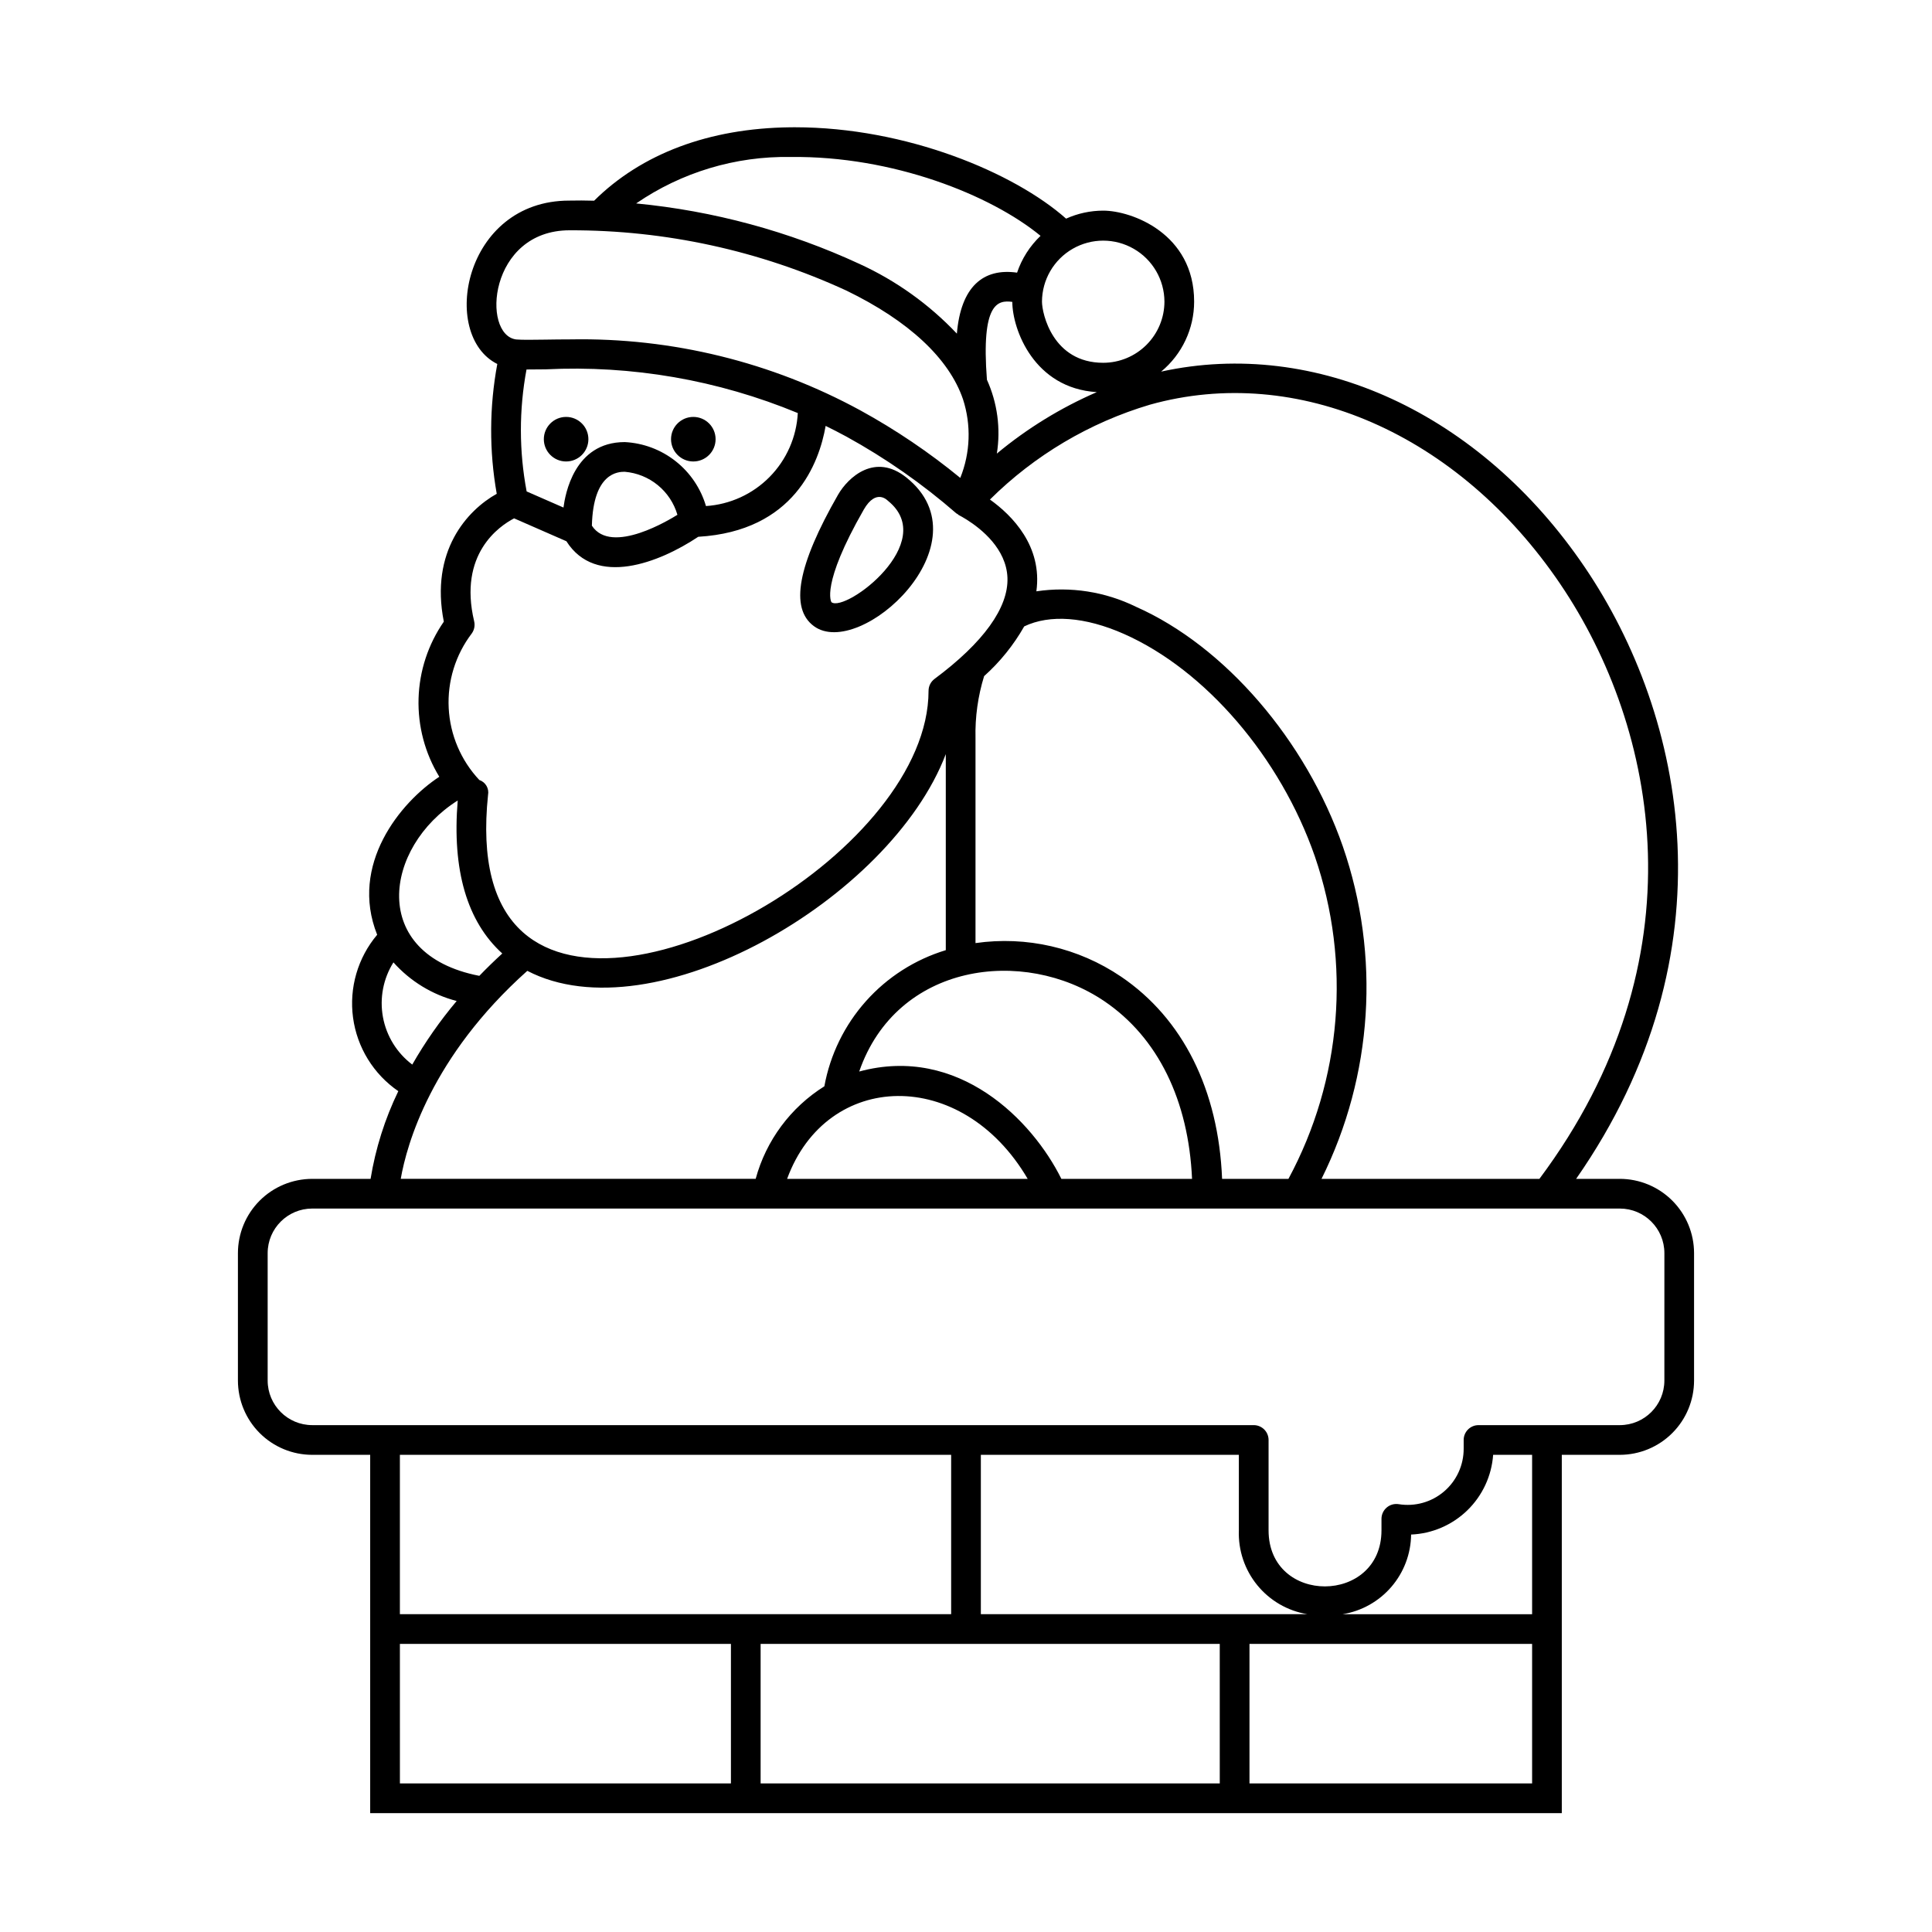 <?xml version="1.0" encoding="UTF-8"?>
<!-- Uploaded to: SVG Repo, www.svgrepo.com, Generator: SVG Repo Mixer Tools -->
<svg fill="#000000" width="800px" height="800px" version="1.1" viewBox="144 144 512 512" xmlns="http://www.w3.org/2000/svg">
 <g>
  <path d="m384.23 270.57c-8.297-6.672-15.438-0.16-18.156 4.57-10.707 18.684-12.797 30.062-6.394 34.789 12.23 9.031 46.164-22 24.551-39.359zm-11.328 8.488c3.281-5.711 6.285-2.445 6.398-2.352 13.68 10.992-11.188 29.66-14.949 26.891-0.035-0.027-2.945-4.477 8.551-24.539z"/>
  <path d="m573.26 456.41h-11.57c41.797-59.961 29.051-122.58 2.332-162.03-27.746-40.973-71.324-60.879-112.31-51.898 5.539-4.57 8.75-11.379 8.746-18.562 0-18.031-16.551-24.098-24.098-24.098-3.391 0.004-6.742 0.727-9.836 2.121-13.711-12.16-42.289-24.215-71.871-24.215-0.406 0-0.816 0-1.223 0.008-21.523 0.242-39.414 7-51.98 19.453-2.285-0.062-4.492-0.082-6.547-0.027h-0.047c-28.02 0-34.375 35.68-19.062 43.301h-0.004c-2.117 11.363-2.168 23.016-0.148 34.398-7.848 4.387-17.719 15.227-14.023 33.883-4.156 6-6.484 13.078-6.695 20.375-0.215 7.297 1.695 14.5 5.496 20.734-10.305 6.742-23.875 23.285-16.465 41.871v-0.004c-5.137 6.09-7.461 14.07-6.394 21.965 1.066 7.898 5.426 14.977 11.996 19.484-3.562 7.352-6.035 15.18-7.348 23.242h-15.477c-5.215 0.008-10.219 2.082-13.91 5.769-3.688 3.691-5.762 8.691-5.769 13.91v33.777c0.008 5.219 2.082 10.223 5.769 13.91 3.691 3.691 8.695 5.766 13.91 5.769h15.371v94.957h315.79v-94.957h15.371c5.219-0.004 10.219-2.078 13.91-5.769 3.688-3.688 5.766-8.691 5.769-13.91v-33.781c-0.004-5.215-2.082-10.219-5.769-13.906-3.691-3.691-8.691-5.766-13.91-5.773zm-15.754-157.61c25.891 38.227 37.84 99.539-5.547 157.61h-57.742c13.617-27.41 15.656-59.141 5.66-88.066-9.805-28.188-31.316-53.125-54.805-63.531-8.188-4.019-17.402-5.453-26.422-4.106 1.645-11.949-6.387-20.102-12.305-24.324 11.84-11.746 26.406-20.383 42.395-25.137 39.09-10.938 81.793 7.731 108.77 47.551zm-141.16 157.61h-63.754c10.523-28.746 46.301-29.805 63.754 0zm8.926 0c-7.633-15.426-27.211-35.586-53.574-28.445 9.938-28.742 43.539-33.141 64.957-18.641 14.215 9.625 22.324 26.285 23.25 47.09zm42.594 0c-0.945-23.539-10.363-42.477-26.801-53.609v0.004c-11.301-7.648-25.043-10.812-38.547-8.875v-54.336c-0.129-5.555 0.641-11.098 2.281-16.41 4.231-3.789 7.82-8.242 10.629-13.184 6.793-3.246 16.145-2.559 26.453 2.008 21.59 9.566 41.438 32.695 50.559 58.922 9.695 28.219 7.164 59.211-6.988 85.48zm-62.32-211.77c-1.574-20.488 2.922-21.141 6.723-20.637 0.039 7.336 5.766 22.895 22.395 23.914-9.559 4.144-18.48 9.629-26.492 16.289 1.059-6.637 0.145-13.441-2.625-19.566zm47.043-20.723c-0.004 4.305-1.715 8.426-4.758 11.469s-7.164 4.754-11.469 4.758c-13.34 0-16.227-13.008-16.227-16.227 0.031-5.777 3.129-11.105 8.137-13.984 5.008-2.883 11.172-2.883 16.18 0 5.012 2.879 8.109 8.207 8.137 13.984zm-99.07-38.316c27.082-0.324 53.051 10.062 66.234 20.898v0.004c-2.832 2.699-4.969 6.047-6.219 9.754-9-1.281-14.906 3.742-15.953 16.16-7.34-7.762-16.109-14.035-25.82-18.48-18.68-8.641-38.688-14.059-59.176-16.023 12.031-8.262 26.34-12.566 40.934-12.312zm-58.547 19.426h0.035l-0.004 0.004c25.312-0.07 50.332 5.387 73.316 15.984 16.512 8.02 27.191 17.98 30.887 28.801 2.207 6.816 1.953 14.188-0.723 20.832-8.238-6.758-17.086-12.738-26.426-17.863-23.527-12.832-49.984-19.324-76.777-18.844-2.477 0-4.754 0.035-6.812 0.066-3.398 0.047-6.09 0.09-7.688-0.047-9.23-1.223-7.289-28.93 14.188-28.93zm36.121 73.078-0.004 0.004c-1.387-4.707-4.203-8.867-8.059-11.902-3.856-3.039-8.555-4.801-13.457-5.051-13.488 0-15.801 14.008-16.246 17.348l-9.762-4.269c-2.019-10.676-2.031-21.637-0.035-32.316 1.488 0.008 3.164-0.016 5.059-0.039h-0.004c22.863-1.133 45.691 2.824 66.84 11.586-0.34 6.375-3 12.402-7.488 16.945-4.484 4.543-10.477 7.281-16.848 7.699zm-7.566 2.32c-1.625 1.004-17.465 10.859-22.672 2.887 0.355-14.086 6.953-14.289 8.723-14.289l-0.004 0.004c3.207 0.27 6.254 1.5 8.742 3.535 2.492 2.035 4.305 4.777 5.207 7.867zm-53.867 28.242c-4.238-17.844 6.648-25.25 10.582-27.297l13.859 6.066c7.766 12.254 24.59 5.723 34.938-1.18 25.477-1.504 32.059-19.621 33.766-29.387 1.816 0.898 3.644 1.82 5.488 2.828l-0.004-0.004c10.406 5.727 20.176 12.547 29.133 20.344 0.16 0.113 0.328 0.211 0.5 0.297l-0.031 0.051c0.082 0.051 0.309 0.18 0.395 0.223 0.277 0.148 0.977 0.523 1.906 1.109 3.906 2.465 10.5 7.738 10.793 15.383 0.301 7.93-6.379 17.203-19.324 26.82v0.004c-1 0.742-1.586 1.914-1.586 3.156 0 41.844-79.527 88.754-107.47 64-7.934-7.027-11.051-19.27-9.27-36.391 0.336-1.719-0.652-3.422-2.312-3.984-4.871-5.191-7.746-11.941-8.113-19.051-0.363-7.109 1.801-14.117 6.113-19.781 0.668-0.926 0.898-2.098 0.637-3.207zm-4.375 47.484 0.012 0.012c-1.516 18.43 2.469 32.043 11.812 40.523-2.156 1.977-4.184 3.949-6.082 5.922-29.52-5.723-25.242-34.168-5.742-46.457zm-17.02 42.891c4.453 4.992 10.281 8.555 16.758 10.234-4.418 5.254-8.359 10.891-11.77 16.848-4.07-3.07-6.84-7.555-7.766-12.57-0.922-5.016 0.066-10.191 2.777-14.512zm35.48 2.242c33.332 17.348 96.254-18.957 110.9-57.434v51.953c-8.16 2.473-15.484 7.152-21.16 13.516s-9.492 14.172-11.02 22.562c-8.938 5.594-15.438 14.352-18.203 24.523h-94.059c1.594-9.141 8.082-32.375 33.539-55.121zm112.32 128.26v42.234h-146.09v-42.234zm94.41 42.234h-86.539v-42.234h68.375v20.004c-0.195 5.281 1.539 10.453 4.883 14.547s8.066 6.824 13.281 7.684zm-23.227 7.871 0.004 36.98h-121.68v-36.98zm-217.27 0h87.727v36.98h-87.723zm225.15 36.98v-36.98h74.898v36.98zm74.898-44.848h-50.199c5.019-0.824 9.594-3.391 12.91-7.254 3.316-3.859 5.164-8.766 5.223-13.855 5.586-0.234 10.887-2.519 14.898-6.414 4.008-3.898 6.445-9.133 6.84-14.711h10.328zm35.051-61.914c-0.008 6.516-5.289 11.801-11.809 11.809h-37.445c-2.172 0-3.934 1.762-3.934 3.934v2.289c0.02 4.371-1.883 8.527-5.207 11.363-3.32 2.836-7.727 4.062-12.035 3.356-1.137-0.176-2.293 0.152-3.164 0.902-0.871 0.746-1.375 1.84-1.375 2.988v3.043c0 19.723-29.922 19.906-29.922 0v-23.941c0-1.043-0.414-2.047-1.152-2.785-0.738-0.738-1.738-1.152-2.781-1.152h-249.51c-6.516-0.008-11.801-5.289-11.809-11.809v-33.781c0.008-6.516 5.293-11.801 11.809-11.805h346.53c6.519 0.004 11.801 5.289 11.809 11.805z"/>
  <path d="m299.93 260.39c0 3.262-2.644 5.906-5.902 5.906-3.262 0-5.906-2.644-5.906-5.906 0-3.258 2.644-5.902 5.906-5.902 3.258 0 5.902 2.644 5.902 5.902"/>
  <path d="m333.64 260.39c0 3.262-2.644 5.906-5.906 5.906-3.258 0-5.902-2.644-5.902-5.906 0-3.258 2.644-5.902 5.902-5.902 3.262 0 5.906 2.644 5.906 5.902"/>
 </g>
</svg>